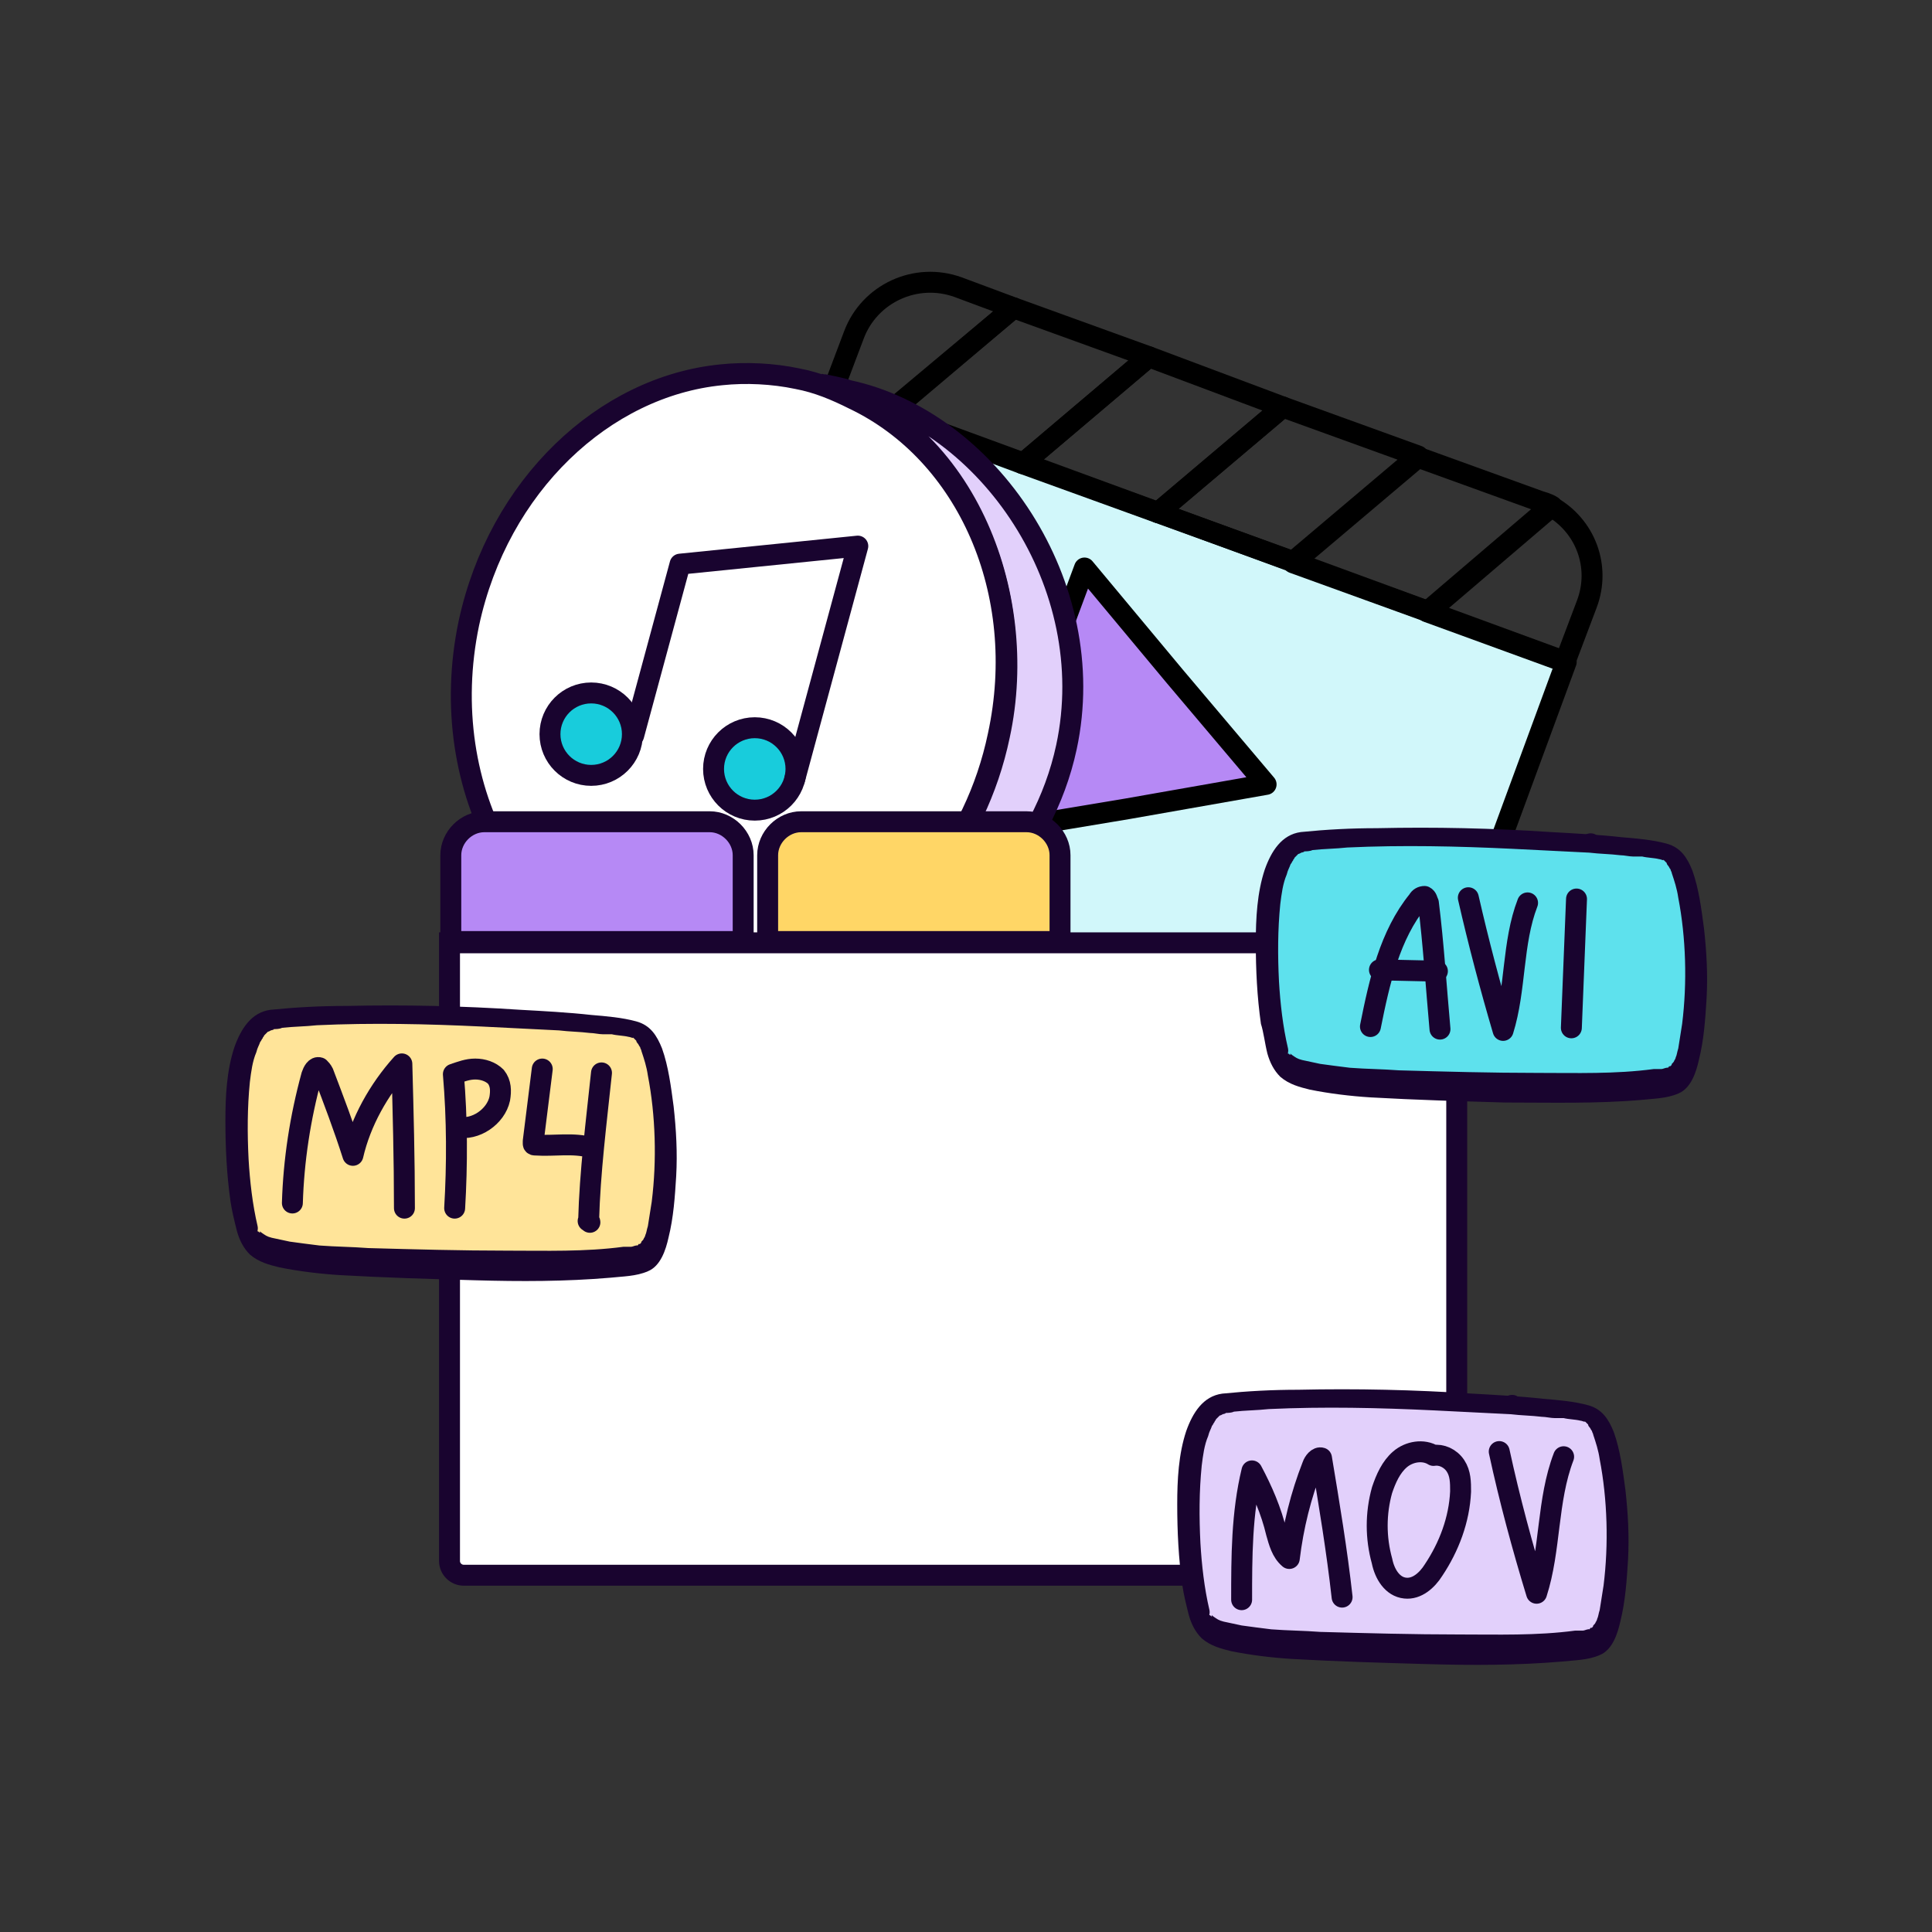 <?xml version="1.0" encoding="utf-8"?>
<!-- Generator: Adobe Illustrator 27.6.0, SVG Export Plug-In . SVG Version: 6.00 Build 0)  -->
<svg version="1.1" id="Layer_8" xmlns="http://www.w3.org/2000/svg" xmlns:xlink="http://www.w3.org/1999/xlink" x="0px" y="0px"
	 viewBox="0 0 150 150" style="enable-background:new 0 0 150 150;" xml:space="preserve">
<rect x="0" y="0" width="150" height="150" fill="#333333" stroke="none"/>
<style type="text/css">
	.st0{fill:#D1F7FA;stroke:#000000;stroke-width:1.625;stroke-linecap:round;stroke-linejoin:round;}
	.st1{fill:none;stroke:#000000;stroke-width:1.625;stroke-linecap:round;stroke-linejoin:round;}
	.st2{fill:#B689F5;stroke:#000000;stroke-width:1.625;stroke-linecap:round;stroke-linejoin:round;}
	.st3{fill:#E2D0FB;stroke:#19042F;stroke-width:1.625;stroke-miterlimit:10;}
	.st4{fill:#FFFFFF;stroke:#19042F;stroke-width:1.625;stroke-miterlimit:10;}
	.st5{fill:#18CCDC;stroke:#19042F;stroke-width:1.625;stroke-miterlimit:10;}
	.st6{fill:none;stroke:#19042F;stroke-width:1.625;stroke-linecap:round;stroke-linejoin:round;}
	.st7{fill:#B689F5;stroke:#19042F;stroke-width:1.625;stroke-miterlimit:10;}
	.st8{fill:#FFD666;stroke:#19042F;stroke-width:1.625;stroke-miterlimit:10;}
	.st9{fill:#19042F;}
	.st10{fill:#E2D0FB;}
	.st11{fill:#FFE499;}
	.st12{fill:#5EE1ED;}
</style>
<g>
	<g>
		<path class="st0" d="M121.6,51.4l-9.9,26.9c-1.3,3.6-5,5.5-8.3,4.3L58.2,66c-3.2-1.2-4.8-5-3.5-8.6l9.9-26.9L121.6,51.4
			L121.6,51.4z"/>
		<g>
			<polygon class="st1" points="89.2,27.7 79.4,36 68.9,32.1 78.7,23.9 			"/>
			<polygon class="st1" points="99.6,31.6 89.9,39.8 79.4,36 89.2,27.7 			"/>
			<polygon class="st1" points="110.1,35.4 100.4,43.6 89.9,39.8 99.6,31.6 			"/>
			<path class="st1" d="M120.5,39.3l-9.6,8.2l-10.5-3.8l9.7-8.2l9.4,3.4C119.8,39,120.2,39.1,120.5,39.3L120.5,39.3z"/>
			<path class="st1" d="M123.2,46.9l-1.7,4.5l-10.7-3.9l9.6-8.2C123.1,40.8,124.3,44,123.2,46.9L123.2,46.9z"/>
			<path class="st1" d="M78.7,23.9L69,32.1l-4.4-1.6l1.7-4.5c1.2-3.2,4.8-4.9,8.1-3.7L78.7,23.9L78.7,23.9z"/>
		</g>
		<polygon class="st2" points="98.3,60.9 87.5,62.8 76.7,64.6 80.4,54.3 84.2,44.1 91.2,52.5 		"/>
	</g>
	<g>
		<path class="st3" d="M82.8,58c-1.8,8.4-8.3,14.9-15,17.6c-3.4,1.4-7.1,1.8-10.7,1c-0.1,0-0.2,0-0.3-0.1c2.2-0.1,4.4-0.6,6.4-1.4
			c6.9-2.8,12.6-9.4,14.4-18c2.4-11.1-2.8-24.2-14-27.3c0.1,0,2.1,0.4,2.2,0.5C76.7,32.6,85.5,45.4,82.8,58L82.8,58z"/>
		<path class="st4" d="M77.5,57.1c-1.8,8.6-7.5,15.2-14.4,18c-2,0.8-4.2,1.3-6.4,1.4c-1.6,0.1-3.1-0.1-4.7-0.4
			c-11.4-2.4-18.3-14.8-15.6-27.7C38.7,37.7,46.9,30,56,29.1c1.9-0.2,4-0.1,5.9,0.3c1.6,0.3,3,0.9,4.4,1.6
			C75.1,35.2,79.9,46,77.5,57.1z"/>
		<g>
			<circle class="st5" cx="45.9" cy="57" r="3.2"/>
			<circle class="st5" cx="58.6" cy="59.7" r="3.2"/>
			<polyline class="st6" points="49.2,57.1 52.8,43.8 66.6,42.4 61.7,60.5 			"/>
		</g>
	</g>
	<g>
		<path class="st7" d="M57.7,66.4l0,6.7l-22.7,0v-6.7c0-1.4,1.2-2.6,2.6-2.6h17.5C56.5,63.8,57.7,65,57.7,66.4L57.7,66.4z"/>
		<path class="st8" d="M82.3,66.4l0,6.7l-22.7,0v-6.7c0-1.4,1.2-2.6,2.6-2.6h17.5C81.1,63.8,82.3,65,82.3,66.4L82.3,66.4z"/>
		<path class="st4" d="M113.1,78.4v42.8c0,0.6-0.5,1.1-1.1,1.1H36c-0.6,0-1.1-0.5-1.1-1.1v-48h72.9
			C110.7,73.2,113.1,75.5,113.1,78.4z"/>
	</g>
	<g>
		<path class="st9" d="M117.4,109.9c1,0,1-1.6,0-1.6S116.3,109.9,117.4,109.9L117.4,109.9z"/>
		<g>
			<path class="st10" d="M93,125.2c0.4,1.7,1.4,2.1,5.4,2.6c4.1,0.5,23.7,1,25.5-0.1c2.3-1.3,2.2-16.5-0.5-17.7
				c-1.8-0.8-19.8-1.9-28.6-1C91.5,109.3,91.8,120.3,93,125.2L93,125.2z"/>
			<path class="st9" d="M92.3,125.4c0.2,0.7,0.5,1.3,1,1.8c0.7,0.6,1.5,0.8,2.3,1c1.5,0.3,3.1,0.5,4.7,0.6c3.5,0.2,7,0.3,10.5,0.4
				s7,0.1,10.5-0.2c0.9-0.1,2-0.1,2.9-0.5c1-0.4,1.4-1.7,1.6-2.6c0.4-1.6,0.5-3.2,0.6-4.8c0.1-1.8,0-3.6-0.2-5.4
				c-0.2-1.5-0.4-3.1-0.9-4.5c-0.4-1-0.9-1.8-2-2.1c-1.1-0.3-2.3-0.4-3.5-0.5c-1.8-0.2-3.7-0.3-5.5-0.4c-4.5-0.3-9-0.4-13.5-0.3
				c-2,0-3.9,0.1-5.9,0.3c-1.5,0.2-2.3,1.5-2.8,2.9c-0.6,1.8-0.7,3.8-0.7,5.7c0,2.1,0.1,4.2,0.4,6.3
				C91.9,123.8,92.1,124.6,92.3,125.4c0.3,1,1.8,0.6,1.6-0.4c-0.4-1.7-0.6-3.5-0.7-5.2c-0.1-2-0.1-4,0.1-6c0.1-0.8,0.2-1.6,0.5-2.3
				c0.1-0.4,0.2-0.5,0.3-0.8c0.1-0.1,0.1-0.2,0.2-0.3c0-0.1,0.1-0.1,0.1-0.2c-0.1,0.1,0.1-0.1,0.1-0.1c0,0,0.3-0.3,0.2-0.2
				c0.1,0,0.4-0.2,0.2-0.1c0.1,0,0.4-0.1,0.2-0.1c0.2,0,0.5,0,0.7-0.1c0.9-0.1,1.8-0.1,2.7-0.2c4.3-0.2,8.6-0.1,12.8,0.1
				c2,0.1,4,0.2,6,0.3c0.8,0.1,1.6,0.1,2.4,0.2c0.3,0,0.7,0.1,1,0.1c0.1,0,0.3,0,0.4,0c0.1,0,0.2,0,0.2,0c-0.2,0,0.1,0,0.1,0
				c0.4,0.1,0.9,0.1,1.3,0.2c0.1,0,0.3,0.1,0.4,0.1c-0.1,0-0.1-0.1,0,0c0,0,0.2,0.1,0,0c0,0,0.1,0.1,0.1,0.1c0,0,0.1,0.1,0.1,0.1
				c0.1,0.1-0.1-0.2,0,0c0,0.1,0.1,0.2,0.1,0.2c0.1,0.1,0.1,0.2,0.2,0.3c0,0,0.1,0.2,0,0c0,0.1,0.1,0.2,0.1,0.3
				c0.2,0.6,0.4,1.2,0.5,1.9c0.6,3.1,0.7,6.6,0.3,9.8c-0.1,0.6-0.2,1.3-0.3,1.9c-0.1,0.3-0.1,0.5-0.2,0.7c0,0.1-0.2,0.4-0.1,0.2
				c0,0.1-0.1,0.2-0.2,0.3c0,0.1-0.1,0.2-0.2,0.2c0.1-0.2,0,0-0.1,0.1c-0.1,0.1,0.1-0.1,0,0c0,0-0.1,0-0.1,0c-0.1,0.1,0.2-0.1,0,0
				c-0.1,0-0.3,0.1-0.4,0.1c-0.1,0-0.2,0-0.3,0c0,0-0.1,0-0.2,0c-0.2,0,0.1,0-0.1,0c-3,0.4-6,0.3-9,0.3c-3.6,0-7.2-0.1-10.8-0.2
				c-1.3-0.1-2.5-0.1-3.8-0.2c-0.8-0.1-1.6-0.2-2.3-0.3c-0.5-0.1-0.9-0.2-1.4-0.3c-0.4-0.1-0.5-0.2-0.8-0.4c0,0-0.2-0.2-0.1,0
				c-0.1,0-0.1-0.1-0.2-0.1c0,0-0.1-0.1-0.1-0.2c0.1,0.1,0,0,0-0.1c-0.1-0.3-0.2-0.3-0.3-0.7C93.6,124,92,124.4,92.3,125.4
				L92.3,125.4z"/>
		</g>
	</g>
	<path class="st6" d="M96.4,124.2c0-3.3,0-6.7,0.8-10c0.8,1.5,1.5,3.1,1.9,4.8c0.2,0.7,0.4,1.5,1,2c0.3-2.5,0.9-4.9,1.8-7.2
		c0.1-0.3,0.4-0.7,0.7-0.6c0.6,3.6,1.2,7.2,1.6,10.8"/>
	<path class="st6" d="M111.3,113c-0.8-0.5-1.9-0.3-2.6,0.3c-0.7,0.6-1.1,1.5-1.4,2.4c-0.5,1.8-0.5,3.7,0,5.5c0.2,1,0.8,2,1.8,2.1
		c0.9,0.1,1.7-0.6,2.2-1.4c1.2-1.8,2-3.9,2.1-6.1c0-0.7,0-1.4-0.4-2S111.9,112.9,111.3,113L111.3,113z"/>
	<path class="st6" d="M116.4,112.7c0.8,3.7,1.8,7.4,2.9,11c1.1-3.4,0.8-7.2,2.1-10.6"/>
	<g>
		<path class="st9" d="M43.5,80.2c1,0,1-1.6,0-1.6S42.5,80.2,43.5,80.2L43.5,80.2z"/>
		<g>
			<path class="st11" d="M19.2,95.4c0.4,1.7,1.4,2.1,5.4,2.6c4.1,0.5,23.7,1,25.5-0.1c2.3-1.3,2.2-16.5-0.5-17.7
				c-1.8-0.8-19.8-1.9-28.6-1C17.6,79.5,18,90.6,19.2,95.4L19.2,95.4z"/>
			<path class="st9" d="M18.4,95.6c0.2,0.7,0.5,1.3,1,1.8c0.7,0.6,1.5,0.8,2.3,1c1.5,0.3,3.1,0.5,4.7,0.6c3.5,0.2,7,0.3,10.5,0.4
				s7,0.1,10.5-0.2c0.9-0.1,2-0.1,2.9-0.5c1-0.4,1.4-1.7,1.6-2.6c0.4-1.6,0.5-3.2,0.6-4.8c0.1-1.8,0-3.6-0.2-5.4
				c-0.2-1.5-0.4-3.1-0.9-4.5c-0.4-1-0.9-1.8-2-2.1c-1.1-0.3-2.3-0.4-3.5-0.5c-1.8-0.2-3.7-0.3-5.5-0.4c-4.5-0.3-9-0.4-13.5-0.3
				c-2,0-3.9,0.1-5.9,0.3c-1.5,0.2-2.3,1.5-2.8,2.9c-0.6,1.8-0.7,3.8-0.7,5.7c0,2.1,0.1,4.2,0.4,6.3C18,94,18.2,94.8,18.4,95.6
				c0.3,1,1.8,0.6,1.6-0.4c-0.4-1.7-0.6-3.5-0.7-5.2c-0.1-2-0.1-4,0.1-6c0.1-0.8,0.2-1.6,0.5-2.3c0.1-0.4,0.2-0.5,0.3-0.8
				c0.1-0.1,0.1-0.2,0.2-0.3c0-0.1,0.1-0.1,0.1-0.2c-0.1,0.1,0.1-0.1,0.1-0.1c0,0,0.3-0.3,0.2-0.2c0.1,0,0.4-0.2,0.2-0.1
				c0.1,0,0.4-0.1,0.2-0.1c0.2,0,0.5,0,0.7-0.1c0.9-0.1,1.8-0.1,2.7-0.2c4.3-0.2,8.6-0.1,12.8,0.1c2,0.1,4,0.2,6,0.3
				c0.8,0.1,1.6,0.1,2.4,0.2c0.3,0,0.7,0.1,1,0.1c0.1,0,0.3,0,0.4,0c0.1,0,0.2,0,0.2,0c-0.2,0,0.1,0,0.1,0c0.4,0.1,0.9,0.1,1.3,0.2
				c0.1,0,0.3,0.1,0.4,0.1c-0.1,0-0.1-0.1,0,0c0,0,0.2,0.1,0,0c0,0,0.1,0.1,0.1,0.1c0,0,0.1,0.1,0.1,0.1c0.1,0.1-0.1-0.2,0,0
				c0,0.1,0.1,0.2,0.1,0.2c0.1,0.1,0.1,0.2,0.2,0.3c0,0,0.1,0.2,0,0c0,0.1,0.1,0.2,0.1,0.3c0.2,0.6,0.4,1.2,0.5,1.9
				c0.6,3.1,0.7,6.6,0.3,9.8c-0.1,0.6-0.2,1.3-0.3,1.9c-0.1,0.3-0.1,0.5-0.2,0.7c0,0.1-0.2,0.4-0.1,0.2c0,0.1-0.1,0.2-0.2,0.3
				c0,0.1-0.1,0.2-0.2,0.2c0.1-0.2,0,0-0.1,0.1c-0.1,0.1,0.1-0.1,0,0c0,0-0.1,0-0.1,0c-0.1,0.1,0.2-0.1,0,0c-0.1,0-0.3,0.1-0.4,0.1
				c-0.1,0-0.2,0-0.3,0c0,0-0.1,0-0.2,0c-0.2,0,0.1,0-0.1,0c-3,0.4-6,0.3-9,0.3c-3.6,0-7.2-0.1-10.8-0.2c-1.3-0.1-2.5-0.1-3.8-0.2
				c-0.8-0.1-1.6-0.2-2.3-0.3c-0.5-0.1-0.9-0.2-1.4-0.3c-0.4-0.1-0.5-0.2-0.8-0.4c0,0-0.2-0.2-0.1,0c-0.1,0-0.1-0.1-0.2-0.1
				c0,0-0.1-0.1-0.1-0.2c0.1,0.1,0,0,0-0.1c-0.1-0.3-0.2-0.3-0.3-0.7C19.7,94.2,18.2,94.6,18.4,95.6L18.4,95.6z"/>
		</g>
	</g>
	<path class="st6" d="M22.7,93.4c0.1-3.3,0.6-6.6,1.5-9.9c0.1-0.3,0.3-0.7,0.6-0.6c0.1,0.1,0.2,0.2,0.3,0.4c0.8,2.1,1.6,4.2,2.3,6.4
		c0.6-2.6,2-5.1,3.8-7.1c0.1,3.7,0.2,7.4,0.2,11.2"/>
	<path class="st6" d="M35.3,93.8c0.2-3.4,0.2-6.9-0.1-10.4c0.6-0.2,1.1-0.4,1.7-0.4c0.6,0,1.2,0.2,1.6,0.6c0.4,0.5,0.4,1.1,0.3,1.7
		c-0.3,1.4-1.9,2.5-3.3,2.2"/>
	<path class="st6" d="M42.1,83l-0.7,5.6c0,0.1,0,0.1,0,0.2c0,0.1,0.1,0.1,0.2,0.1c1.4,0.1,2.9-0.2,4.3,0.2c0-0.1,0.1-0.2,0.1-0.3"/>
	<path class="st6" d="M46.7,83.3c-0.4,3.8-0.9,7.7-1,11.5c0,0-0.1,0,0,0c0,0,0.1,0,0.1,0.1"/>
	<g>
		<path class="st9" d="M123.5,66.3c1,0,1-1.6,0-1.6S122.5,66.3,123.5,66.3L123.5,66.3z"/>
		<g>
			<path class="st12" d="M99.2,81.6c0.4,1.7,1.4,2.1,5.4,2.6c4.1,0.5,23.7,1,25.5-0.1c2.3-1.3,2.2-16.5-0.5-17.7
				c-1.8-0.8-19.8-1.9-28.6-1C97.6,65.7,98,76.7,99.2,81.6L99.2,81.6z"/>
			<path class="st9" d="M98.4,81.8c0.2,0.7,0.5,1.3,1,1.8c0.7,0.6,1.5,0.8,2.3,1c1.5,0.3,3.1,0.5,4.7,0.6c3.5,0.2,7,0.3,10.5,0.4
				c3.5,0,7,0.1,10.5-0.2c0.9-0.1,2-0.1,2.9-0.5c1-0.4,1.4-1.7,1.6-2.6c0.4-1.6,0.5-3.2,0.6-4.8c0.1-1.8,0-3.6-0.2-5.4
				c-0.2-1.5-0.4-3.1-0.9-4.5c-0.4-1-0.9-1.8-2-2.1c-1.1-0.3-2.3-0.4-3.5-0.5c-1.8-0.2-3.7-0.3-5.5-0.4c-4.5-0.3-9-0.4-13.5-0.3
				c-2,0-3.9,0.1-5.9,0.3c-1.5,0.2-2.3,1.5-2.8,2.9c-0.6,1.8-0.7,3.8-0.7,5.7c0,2.1,0.1,4.2,0.4,6.3C98.1,80.1,98.2,81,98.4,81.8
				c0.3,1,1.8,0.6,1.6-0.4c-0.4-1.7-0.6-3.5-0.7-5.2c-0.1-2-0.1-4,0.1-6c0.1-0.8,0.2-1.6,0.5-2.3c0.1-0.4,0.2-0.5,0.3-0.8
				c0.1-0.1,0.1-0.2,0.2-0.3c0-0.1,0.1-0.1,0.1-0.2c-0.1,0.1,0.1-0.1,0.1-0.1c0,0,0.3-0.3,0.2-0.2c0.1,0,0.4-0.2,0.2-0.1
				c0.1,0,0.4-0.1,0.2-0.1c0.2,0,0.5,0,0.7-0.1c0.9-0.1,1.8-0.1,2.7-0.2c4.3-0.2,8.6-0.1,12.8,0.1c2,0.1,4,0.2,6,0.3
				c0.8,0.1,1.6,0.1,2.4,0.2c0.3,0,0.7,0.1,1,0.1c0.1,0,0.3,0,0.4,0c0.1,0,0.2,0,0.2,0c-0.2,0,0.1,0,0.1,0c0.4,0.1,0.9,0.1,1.3,0.2
				c0.1,0,0.3,0.1,0.4,0.1c-0.1,0-0.1-0.1,0,0c0,0,0.2,0.1,0,0c0,0,0.1,0.1,0.1,0.1c0,0,0.1,0.1,0.1,0.1c0.1,0.1-0.1-0.2,0,0
				c0,0.1,0.1,0.2,0.1,0.2c0.1,0.1,0.1,0.2,0.2,0.3c0,0,0.1,0.2,0,0c0,0.1,0.1,0.2,0.1,0.3c0.2,0.6,0.4,1.2,0.5,1.9
				c0.6,3.1,0.7,6.6,0.3,9.8c-0.1,0.6-0.2,1.3-0.3,1.9c-0.1,0.3-0.1,0.5-0.2,0.7c0,0.1-0.2,0.4-0.1,0.2c0,0.1-0.1,0.2-0.2,0.3
				c0,0.1-0.1,0.2-0.2,0.2c0.1-0.2,0,0-0.1,0.1c-0.1,0.1,0.1-0.1,0,0c0,0-0.1,0-0.1,0c-0.1,0.1,0.2-0.1,0,0c-0.1,0-0.3,0.1-0.4,0.1
				c-0.1,0-0.2,0-0.3,0c0,0-0.1,0-0.2,0c-0.2,0,0.1,0-0.1,0c-3,0.4-6,0.3-9,0.3c-3.6,0-7.2-0.1-10.8-0.2c-1.3-0.1-2.5-0.1-3.8-0.2
				c-0.8-0.1-1.6-0.2-2.3-0.3c-0.5-0.1-0.9-0.2-1.4-0.3c-0.4-0.1-0.5-0.2-0.8-0.4c0,0-0.2-0.2-0.1,0c-0.1,0-0.1-0.1-0.2-0.1
				s-0.1-0.1-0.1-0.2c0.1,0.1,0,0,0-0.1c-0.1-0.3-0.2-0.3-0.3-0.7C99.7,80.4,98.2,80.8,98.4,81.8L98.4,81.8z"/>
		</g>
	</g>
	<path class="st6" d="M106.4,79.7c0.7-3.5,1.5-7.1,3.7-9.8c0.1-0.2,0.3-0.3,0.5-0.3c0.2,0.1,0.2,0.3,0.3,0.5
		c0.4,3.2,0.6,6.5,0.9,9.8"/>
	<path class="st6" d="M107.1,75.3l4.5,0.1"/>
	<path class="st6" d="M114,69.7c0.8,3.5,1.7,6.9,2.7,10.3c1-3.2,0.7-6.8,1.9-9.9"/>
	<path class="st6" d="M122.4,69.8l-0.4,10"/>
</g>
</svg>
